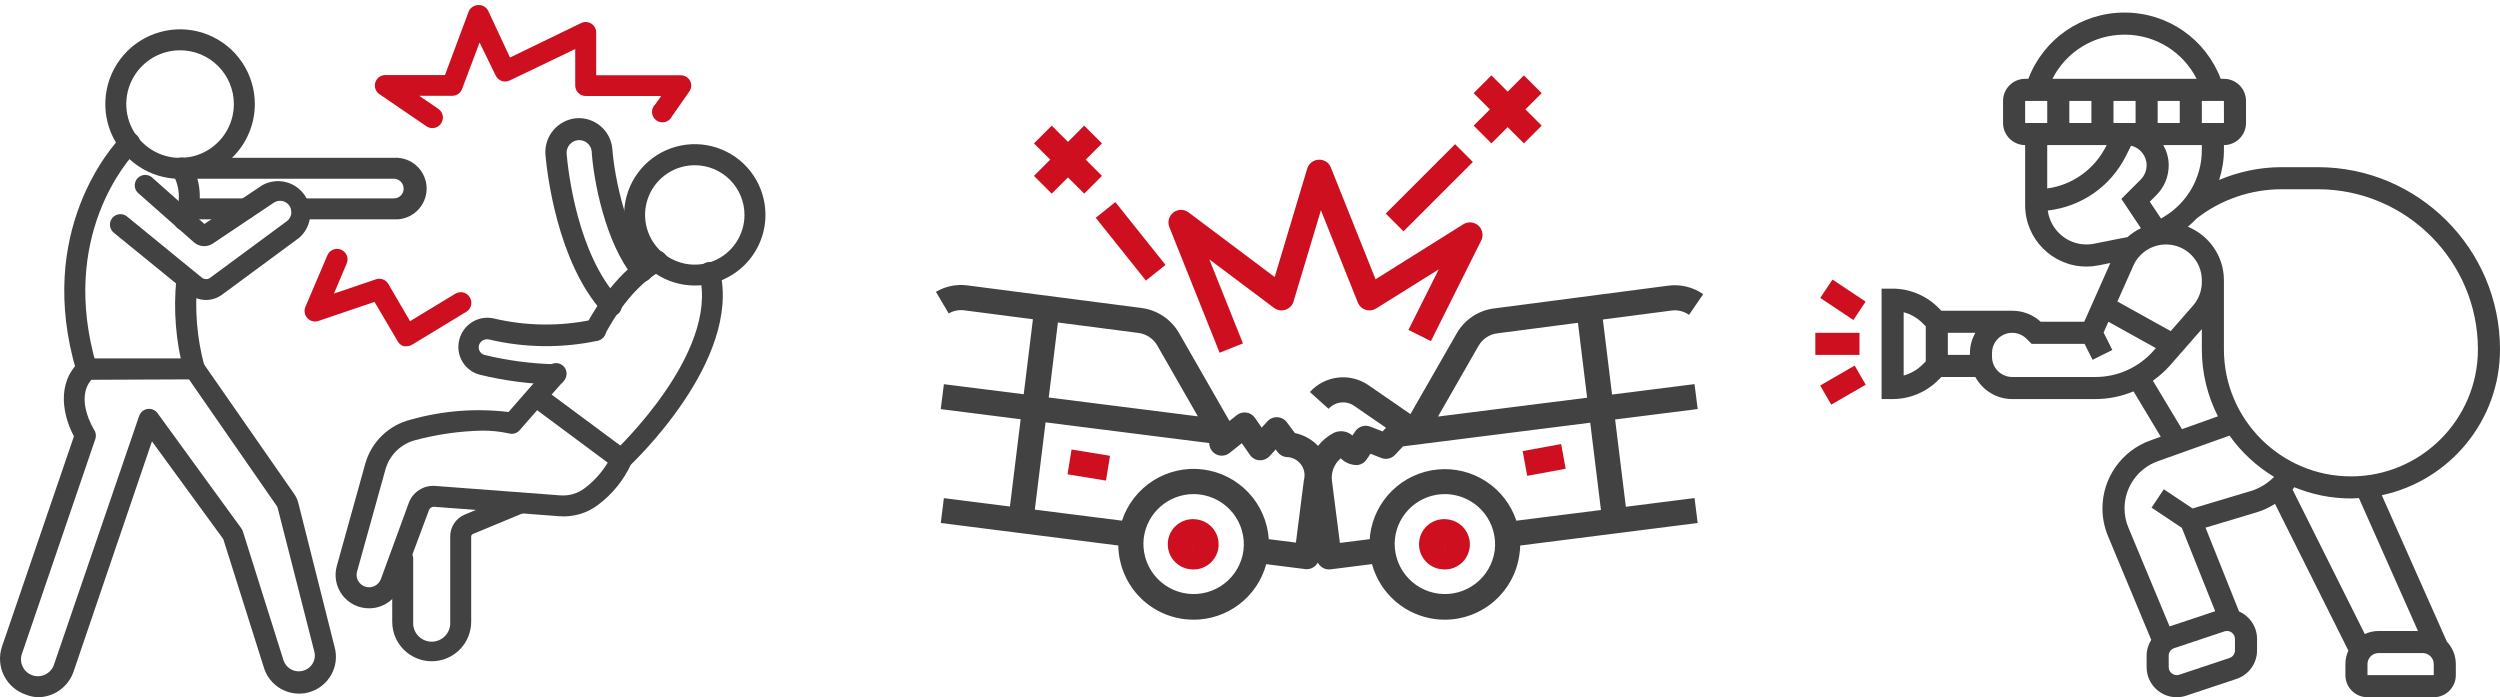 <svg width="398" height="111" viewBox="0 0 398 111" fill="none" xmlns="http://www.w3.org/2000/svg">
    <path d="M190.512 82.692C189.983 82.611 189.444 82.637 188.925 82.768C188.407 82.9 187.92 83.134 187.493 83.456C187.067 83.779 186.709 84.184 186.442 84.647C186.175 85.111 186.003 85.623 185.938 86.154C185.872 86.685 185.913 87.223 186.059 87.738C186.205 88.252 186.453 88.732 186.788 89.15C187.122 89.567 187.537 89.912 188.008 90.166C188.479 90.42 188.996 90.577 189.528 90.628C189.695 90.65 189.863 90.66 190.032 90.66C191.047 90.654 192.022 90.262 192.759 89.564C193.495 88.866 193.939 87.914 194 86.901C194.061 85.887 193.735 84.889 193.087 84.107C192.44 83.326 191.519 82.82 190.512 82.692ZM189.832 88.66L189.998 86.932L190.032 86.66L189.832 88.66Z" fill="#CD0F1F"/>
    <path d="M268.888 50.128L271.152 46.832C269.535 45.704 267.555 45.221 265.6 45.476L237.906 49.094C236.671 49.242 235.487 49.676 234.449 50.362C233.411 51.048 232.547 51.966 231.926 53.044L224.542 65.926L217.848 61.312C216.426 60.337 214.698 59.91 212.985 60.112C211.273 60.313 209.691 61.129 208.534 62.408L211.506 65.086C212.011 64.526 212.703 64.169 213.452 64.081C214.201 63.992 214.956 64.179 215.578 64.606L220.652 68.102L220.106 68.684L218.148 67.918C217.725 67.752 217.258 67.735 216.824 67.87C216.39 68.005 216.014 68.283 215.76 68.66L215.308 69.336C214.913 68.986 214.424 68.758 213.902 68.68C213.38 68.602 212.846 68.677 212.366 68.896C211.385 69.407 210.521 70.118 209.83 70.982C208.838 69.946 207.555 69.236 206.15 68.946L204.864 67.22C204.688 66.984 204.462 66.791 204.202 66.652C203.943 66.514 203.656 66.435 203.362 66.42C203.068 66.402 202.773 66.451 202.5 66.563C202.227 66.675 201.983 66.847 201.786 67.066L200.86 68.078L199.786 66.522C199.63 66.296 199.43 66.105 199.197 65.96C198.965 65.815 198.705 65.719 198.433 65.679C198.162 65.638 197.886 65.654 197.621 65.725C197.356 65.796 197.109 65.921 196.894 66.092L195.73 67.02L187.694 53.004C187.073 51.929 186.213 51.012 185.18 50.323C184.147 49.635 182.969 49.194 181.738 49.034L154 45.434C152.266 45.211 150.507 45.571 149 46.456L151.032 49.904C151.776 49.468 152.643 49.292 153.498 49.404L164.442 50.824L162.976 62.764L150.268 61.164L149.764 65.132L162.488 66.744L160.78 80.636L150.266 79.304L149.77 83.26L178.034 86.844C178.073 89.741 179.161 92.525 181.097 94.681C183.032 96.836 185.684 98.217 188.56 98.566C189.052 98.626 189.548 98.656 190.044 98.656C192.671 98.652 195.223 97.785 197.308 96.187C199.393 94.59 200.895 92.351 201.582 89.816L207.782 90.6C207.866 90.611 207.95 90.617 208.034 90.616C208.396 90.615 208.752 90.516 209.062 90.329C209.372 90.142 209.626 89.874 209.796 89.554C209.961 89.883 210.215 90.16 210.528 90.355C210.841 90.549 211.201 90.654 211.57 90.656C211.654 90.657 211.738 90.651 211.822 90.64L218.422 89.806C219.048 92.106 220.345 94.168 222.148 95.729C223.951 97.289 226.177 98.277 228.544 98.566C229.036 98.626 229.532 98.656 230.028 98.656C232.953 98.65 235.775 97.575 237.963 95.635C240.151 93.694 241.556 91.021 241.912 88.118C241.97 87.697 242.006 87.273 242.02 86.848L270.272 83.26L269.768 79.292L258.836 80.678L257.126 66.782L270.272 65.12L269.768 61.152L256.638 62.81L255.174 50.868L266.128 49.438C267.102 49.31 268.089 49.556 268.888 50.128ZM168.42 51.34L181.238 53.004C181.858 53.084 182.451 53.307 182.972 53.654C183.492 54 183.925 54.462 184.238 55.004L190.7 66.282L166.96 63.282L168.42 51.34ZM197.96 87.634C197.681 89.722 196.589 91.615 194.922 92.903C193.255 94.191 191.147 94.77 189.057 94.513C186.966 94.257 185.061 93.186 183.754 91.533C182.448 89.881 181.847 87.78 182.08 85.686C182.317 83.75 183.254 81.968 184.713 80.674C186.172 79.38 188.054 78.664 190.004 78.66C190.334 78.66 190.664 78.68 190.992 78.72C192.035 78.848 193.042 79.18 193.957 79.697C194.871 80.214 195.675 80.906 196.322 81.734C196.969 82.562 197.447 83.509 197.728 84.521C198.009 85.533 198.088 86.591 197.96 87.634ZM207.574 76.46L206.31 86.38L201.99 85.834C201.802 83.057 200.654 80.432 198.744 78.408C196.833 76.384 194.279 75.087 191.517 74.739C188.756 74.391 185.959 75.014 183.606 76.501C181.254 77.988 179.491 80.246 178.62 82.89L164.744 81.132L166.454 67.238L192.512 70.536V70.63C192.528 70.999 192.646 71.355 192.853 71.661C193.059 71.967 193.346 72.209 193.682 72.362C194.017 72.515 194.389 72.572 194.755 72.526C195.121 72.481 195.467 72.336 195.756 72.106L197.7 70.558L198.982 72.416C199.153 72.664 199.377 72.87 199.639 73.019C199.9 73.168 200.192 73.255 200.492 73.276C200.791 73.293 201.091 73.243 201.369 73.132C201.648 73.021 201.898 72.85 202.104 72.632L203.092 71.554L203.406 71.976C203.567 72.191 203.769 72.372 204.001 72.507C204.233 72.643 204.49 72.73 204.756 72.764C205.207 72.759 205.653 72.86 206.059 73.058C206.464 73.257 206.818 73.547 207.092 73.906C207.365 74.264 207.551 74.682 207.635 75.126C207.719 75.569 207.698 76.026 207.574 76.46ZM235.396 55.034C235.708 54.495 236.142 54.036 236.663 53.694C237.184 53.352 237.777 53.136 238.396 53.064L251.208 51.39L252.67 63.316L228.928 66.316L235.396 55.034ZM237.96 87.634C237.681 89.722 236.589 91.615 234.922 92.903C233.255 94.191 231.147 94.77 229.057 94.513C226.966 94.257 225.061 93.186 223.754 91.533C222.448 89.881 221.846 87.78 222.08 85.686C222.317 83.75 223.254 81.968 224.713 80.674C226.172 79.38 228.054 78.664 230.004 78.66C230.334 78.66 230.664 78.68 230.992 78.72C232.035 78.848 233.042 79.18 233.957 79.697C234.871 80.214 235.675 80.906 236.322 81.734C236.969 82.562 237.447 83.509 237.728 84.521C238.009 85.533 238.088 86.591 237.96 87.634ZM241.404 82.894C240.544 80.312 238.832 78.099 236.548 76.619C234.265 75.138 231.546 74.478 228.838 74.745C226.13 75.013 223.593 76.194 221.644 78.093C219.695 79.992 218.45 82.498 218.112 85.198C218.086 85.41 218.08 85.622 218.064 85.834L213.312 86.434L212.044 76.522C211.964 75.859 212.05 75.187 212.294 74.566C212.539 73.945 212.934 73.394 213.444 72.964C213.792 73.316 214.209 73.593 214.668 73.777C215.127 73.961 215.619 74.049 216.114 74.036C216.403 74.004 216.682 73.909 216.93 73.759C217.179 73.608 217.392 73.405 217.554 73.164L218.178 72.236L219.902 72.91C220.274 73.056 220.682 73.087 221.072 72.999C221.462 72.911 221.816 72.708 222.09 72.416L223.362 71.06L253.162 67.296L254.872 81.194L241.404 82.894Z" fill="#434242"/>
    <path d="M230.512 82.692C229.983 82.611 229.444 82.637 228.925 82.768C228.407 82.9 227.92 83.134 227.493 83.456C227.067 83.779 226.709 84.184 226.442 84.647C226.175 85.111 226.003 85.623 225.938 86.154C225.872 86.685 225.913 87.223 226.059 87.738C226.205 88.252 226.453 88.732 226.788 89.15C227.122 89.567 227.537 89.912 228.008 90.166C228.479 90.42 228.996 90.577 229.528 90.628C229.695 90.65 229.863 90.66 230.032 90.66C231.047 90.654 232.022 90.262 232.759 89.564C233.495 88.866 233.939 87.914 234 86.901C234.061 85.887 233.735 84.889 233.087 84.107C232.44 83.326 231.519 82.82 230.512 82.692ZM229.832 88.66L229.998 86.932L230.032 86.66L229.832 88.66Z" fill="#CD0F1F"/>
    <path d="M194.162 56.158L197.878 54.67L192.526 41.292L202.82 49.014C203.077 49.207 203.378 49.336 203.696 49.388C204.014 49.44 204.339 49.414 204.645 49.314C204.951 49.213 205.228 49.04 205.453 48.809C205.678 48.578 205.843 48.297 205.936 47.988L210.29 33.474L216.162 48.158C216.271 48.43 216.438 48.674 216.651 48.874C216.865 49.075 217.12 49.225 217.398 49.316C217.677 49.407 217.971 49.435 218.262 49.4C218.552 49.364 218.832 49.265 219.08 49.11L229.054 42.876L224.22 52.52L227.8 54.308L235.8 38.308C235.999 37.918 236.065 37.473 235.986 37.041C235.908 36.61 235.69 36.216 235.366 35.921C235.043 35.626 234.631 35.445 234.194 35.406C233.757 35.368 233.32 35.474 232.95 35.708L218.988 44.46L211.878 26.68C211.73 26.29 211.461 25.957 211.111 25.732C210.76 25.506 210.346 25.399 209.93 25.426C209.515 25.445 209.117 25.592 208.79 25.847C208.463 26.102 208.223 26.453 208.104 26.85L202.928 44.104L189.22 33.814C188.871 33.551 188.445 33.41 188.008 33.412C187.572 33.414 187.148 33.559 186.801 33.825C186.454 34.091 186.204 34.463 186.089 34.884C185.973 35.305 185.999 35.753 186.162 36.158L194.162 56.158Z" fill="#CD0F1F"/>
    <path d="M167.434 30.828L170.02 28.242L172.606 30.828L175.434 28L172.848 25.414L175.434 22.828L172.606 20L170.02 22.586L167.434 20L164.606 22.828L167.192 25.414L164.606 28L167.434 30.828Z" fill="#CD0F1F"/>
    <path d="M177.562 32.172L174.438 34.668L182.429 44.67L185.553 42.174L177.562 32.172Z" fill="#CD0F1F"/>
    <path d="M231.65 22.956L220.605 34.001L223.434 36.829L234.479 25.784L231.65 22.956Z" fill="#CD0F1F"/>
    <path d="M237.434 22.828L240.02 20.242L242.606 22.828L245.434 20L242.848 17.414L245.434 14.828L242.606 12L240.02 14.586L237.434 12L234.606 14.828L237.192 17.414L234.606 20L237.434 22.828Z" fill="#CD0F1F"/>
    <path d="M170.592 71.562L169.948 75.51L176.073 76.51L176.717 72.562L170.592 71.562Z" fill="#CD0F1F"/>
    <path d="M248.533 70.692L242.407 71.817L243.13 75.752L249.255 74.626L248.533 70.692Z" fill="#CD0F1F"/>
    <path d="M398 55.621C398 39.626 384.987 26.613 368.992 26.613H363.21C359.796 26.613 356.415 27.325 353.289 28.647C353.767 27.132 354.049 25.548 354.049 23.925V23.097C355.988 23.097 357.565 21.52 357.565 19.581V16.065C357.565 14.125 355.988 12.549 354.049 12.549H353.54C351.121 6.202 345.093 2 338.226 2C331.361 2 325.33 6.2 322.913 12.548H322.403C320.464 12.548 318.887 14.125 318.887 16.064V19.581C318.887 21.52 320.464 23.097 322.403 23.097V32.678C322.403 38.059 326.779 42.435 332.16 42.435C332.804 42.435 333.446 42.372 334.073 42.247L335.968 41.867L331.809 51.225H324.88C323.639 50.09 322.039 49.467 320.344 49.467H309.068L308.553 48.952C306.644 47.045 304.003 45.951 301.306 45.951H299.548V63.532H301.306C304.003 63.532 306.644 62.438 308.551 60.531L309.066 60.016H314.467C315.612 62.099 317.802 63.532 320.343 63.532H333.602C335.706 63.532 337.758 63.096 339.658 62.306L343.992 69.528L342.326 70.125C337.771 71.748 334.71 76.092 334.71 80.928C334.71 82.449 335.007 83.935 335.592 85.343L342.479 101.865C342.015 102.607 341.742 103.47 341.742 104.39V106.216C341.742 108.853 343.889 111 346.526 111C347.037 111 347.544 110.917 348.038 110.754L356.053 108.082C358.008 107.431 359.323 105.606 359.323 103.544V101.718C359.323 99.763 358.141 98.084 356.457 97.344L351.12 84.002L359.34 81.537C360.355 81.233 361.292 80.761 362.183 80.218L373.858 103.57C373.561 104.23 373.387 104.956 373.387 105.726V107.484C373.387 109.423 374.964 111 376.903 111H387.452C389.391 111 390.968 109.423 390.968 107.484V105.726C390.968 104.338 390.419 103.085 389.54 102.143L379.183 78.836C389.918 76.565 398 67.022 398 55.621ZM363.21 30.129H368.992C383.048 30.129 394.484 41.565 394.484 55.621C394.484 66.769 385.414 75.839 374.266 75.839C363.118 75.839 354.048 66.769 354.048 55.621V44.907V44.621C354.048 40.769 351.668 37.471 348.305 36.094C348.802 35.681 349.275 35.243 349.715 34.774C353.553 31.778 358.343 30.129 363.21 30.129ZM345.576 52.713L337.092 47.998L339.622 42.305C340.536 40.248 342.582 38.919 344.831 38.919C347.974 38.919 350.532 41.477 350.532 44.621V44.907C350.532 46.289 350.031 47.622 349.121 48.662L345.576 52.713ZM350.532 23.925C350.532 28.221 348.243 32.265 344.558 34.477L344.034 34.791L342.248 32.11L343.289 31.069C344.558 29.8 345.258 28.109 345.258 26.31C345.258 25.141 344.931 24.056 344.404 23.096H350.532L350.532 23.925ZM332.952 16.065V19.581H329.436V16.065H332.952ZM343.5 19.581V16.065H347.016V19.581H343.5ZM339.984 19.581H338.528H338.226H336.468V16.065H339.984V19.581ZM354.052 19.581H350.532V16.065H354.048L354.052 19.581ZM338.226 5.516C343.156 5.516 347.535 8.271 349.704 12.548H326.747C328.917 8.271 333.298 5.516 338.226 5.516ZM322.403 16.065H325.919V19.581H322.403V16.065ZM335.381 23.097L335.309 23.239C333.449 26.956 329.947 29.444 325.917 30.006V23.097H335.381ZM333.382 38.8C332.985 38.879 332.572 38.919 332.161 38.919C329.007 38.919 326.419 36.558 326.004 33.517C331.34 32.907 336.007 29.704 338.456 24.811L339.267 23.19C340.682 23.526 341.742 24.793 341.742 26.311C341.742 27.156 341.399 27.986 340.801 28.584L337.721 31.664L340.831 36.328C340.065 36.697 339.351 37.169 338.715 37.733L333.382 38.8ZM313.613 56.5H310.097V52.984H314.467C313.94 53.944 313.613 55.029 313.613 56.198L313.613 56.5ZM306.581 57.53L306.066 58.045C305.234 58.877 304.191 59.471 303.064 59.779V49.705C304.191 50.013 305.234 50.609 306.066 51.438L306.581 51.953V57.53ZM320.343 60.016C318.571 60.016 317.129 58.574 317.129 56.802V56.197C317.129 54.425 318.571 52.984 320.343 52.984C321.188 52.984 322.018 53.326 322.616 53.924L323.434 54.742H331.865L333.138 57.286L336.283 55.712L334.896 52.938L335.659 51.222L343.21 55.417L342.865 55.811C340.527 58.485 337.152 60.016 333.602 60.016L320.343 60.016ZM342.741 60.609C343.746 59.895 344.683 59.074 345.51 58.128L350.532 52.39V55.621C350.532 59.457 351.467 63.07 353.09 66.28L347.37 68.323L342.741 60.609ZM355.806 103.546C355.806 104.093 355.458 104.576 354.94 104.75L346.93 107.419C346.114 107.691 345.256 107.052 345.258 106.218V104.39C345.258 103.843 345.606 103.36 346.125 103.186L354.135 100.517C354.265 100.475 354.405 100.452 354.539 100.452C355.239 100.452 355.806 101.019 355.806 101.719V103.546ZM358.333 78.168L349.062 80.949L344.477 77.892L342.528 80.817L347.347 84.029L352.658 97.305L345.397 99.725L338.839 83.991C338.431 83.013 338.226 81.983 338.226 80.928C338.226 77.574 340.348 74.562 343.507 73.433L354.941 69.349C356.828 71.997 359.243 74.233 362.033 75.921C361.007 76.957 359.746 77.744 358.333 78.168ZM376.903 107.484V105.726C376.903 104.755 377.691 103.968 378.661 103.968H385.693C386.664 103.968 387.452 104.755 387.452 105.726L387.455 107.484H376.903ZM384.941 100.452H378.661C377.879 100.452 377.144 100.633 376.476 100.94L364.973 77.934C365.075 77.82 365.157 77.687 365.256 77.569C368.037 78.713 371.077 79.355 374.266 79.355C374.695 79.355 375.113 79.313 375.537 79.29L384.941 100.452Z" fill="#434242"/>
    <path d="M289 52.984H296.032V56.5H289V52.984Z" fill="#CD0F1F"/>
    <path d="M289.783 47.428L291.734 44.502L297.009 48.021L295.057 50.947L289.783 47.428Z" fill="#CD0F1F"/>
    <path d="M295.262 58.203L297.021 61.249L291.529 64.419L289.771 61.373L295.262 58.203Z" fill="#CD0F1F"/>
    <path d="M6.028 111C5.387 110.973 4.754 110.838 4.158 110.599C3.4 110.352 2.699 109.957 2.095 109.437C1.491 108.917 0.996 108.282 0.639 107.569C0.282 106.857 0.069 106.08 0.014 105.285C-0.041 104.49 0.063 103.691 0.318 102.936L11.771 69.462C10.185 66.507 8.75 61.114 12.74 57.475C13.049 57.202 13.447 57.054 13.858 57.057H30.954C31.224 57.058 31.489 57.123 31.727 57.248C31.965 57.373 32.17 57.554 32.323 57.775L46.815 78.611C47.149 79.077 47.387 79.605 47.516 80.164L53.259 102.97C53.682 104.466 53.493 106.069 52.734 107.427C51.975 108.784 50.707 109.784 49.211 110.207C47.714 110.63 46.111 110.441 44.754 109.682C43.396 108.922 42.396 107.655 41.973 106.158L35.546 85.823L24.193 70.263L11.738 106.843C11.342 108.047 10.578 109.096 9.554 109.842C8.529 110.588 7.296 110.993 6.028 111ZM14.543 60.463C11.938 63.485 14.877 68.26 15.01 68.46C15.144 68.672 15.228 68.911 15.257 69.159C15.286 69.408 15.259 69.659 15.177 69.896L3.491 104.088C3.375 104.422 3.326 104.776 3.347 105.129C3.369 105.483 3.46 105.828 3.615 106.146C3.77 106.464 3.986 106.748 4.251 106.982C4.517 107.217 4.825 107.396 5.16 107.511C5.835 107.74 6.574 107.693 7.215 107.38C7.856 107.068 8.348 106.514 8.583 105.841L22.156 66.206C22.257 65.92 22.434 65.666 22.668 65.472C22.902 65.279 23.185 65.153 23.486 65.108C23.787 65.063 24.094 65.102 24.374 65.219C24.655 65.336 24.898 65.527 25.078 65.772L38.434 84.137C38.538 84.278 38.617 84.437 38.668 84.605L45.145 105.157C45.347 105.742 45.755 106.233 46.292 106.54C46.83 106.848 47.461 106.949 48.067 106.826C48.406 106.756 48.728 106.619 49.015 106.425C49.301 106.23 49.547 105.98 49.737 105.691C49.92 105.401 50.041 105.076 50.093 104.737C50.145 104.398 50.126 104.052 50.037 103.721L44.227 80.948C44.19 80.779 44.115 80.619 44.01 80.481L30.086 60.396L14.543 60.463Z" fill="#434242"/>
    <path d="M13.858 60.38C13.486 60.395 13.119 60.284 12.816 60.066C12.514 59.849 12.293 59.536 12.188 59.178C5.51 36.789 17.932 23.166 19.367 21.68C19.515 21.503 19.697 21.359 19.903 21.256C20.108 21.153 20.333 21.094 20.562 21.082C20.792 21.07 21.022 21.106 21.237 21.187C21.452 21.267 21.648 21.392 21.813 21.552C21.978 21.712 22.108 21.905 22.195 22.118C22.282 22.331 22.324 22.559 22.319 22.789C22.313 23.019 22.26 23.245 22.163 23.454C22.066 23.662 21.927 23.848 21.755 24C20.469 25.336 9.3 37.657 15.377 58.243C15.502 58.666 15.454 59.12 15.245 59.508C15.035 59.896 14.681 60.185 14.259 60.313C14.129 60.353 13.994 60.376 13.858 60.38Z" fill="#434242"/>
    <path d="M30.954 60.396C30.584 60.412 30.219 60.304 29.916 60.09C29.614 59.875 29.392 59.566 29.285 59.211C27.986 54.395 27.578 49.382 28.083 44.419C28.107 44.2 28.174 43.987 28.28 43.794C28.386 43.601 28.529 43.43 28.701 43.292C28.874 43.154 29.071 43.051 29.283 42.99C29.495 42.928 29.717 42.909 29.936 42.933C30.155 42.957 30.367 43.024 30.561 43.13C30.754 43.237 30.925 43.38 31.063 43.552C31.201 43.724 31.303 43.922 31.365 44.133C31.427 44.345 31.446 44.567 31.422 44.786C30.975 49.302 31.354 53.862 32.54 58.243C32.665 58.666 32.617 59.12 32.408 59.508C32.198 59.896 31.844 60.185 31.422 60.313C31.271 60.363 31.113 60.391 30.954 60.396Z" fill="#434242"/>
    <path d="M32.825 47.758C31.815 47.758 30.836 47.41 30.053 46.773L18.183 37.106C18 36.972 17.847 36.803 17.732 36.608C17.617 36.413 17.543 36.197 17.514 35.973C17.485 35.748 17.502 35.52 17.564 35.303C17.626 35.085 17.732 34.883 17.875 34.707C18.017 34.531 18.194 34.387 18.395 34.282C18.595 34.176 18.814 34.113 19.04 34.096C19.266 34.078 19.492 34.106 19.707 34.179C19.921 34.252 20.118 34.367 20.286 34.519L32.157 44.219C32.344 44.359 32.573 44.436 32.808 44.436C33.043 44.436 33.271 44.359 33.459 44.219L45.68 35.203C46.051 34.919 46.298 34.503 46.369 34.04C46.439 33.578 46.327 33.107 46.056 32.726C45.785 32.344 45.377 32.083 44.918 31.997C44.458 31.911 43.983 32.007 43.593 32.265L33.876 38.776C33.422 39.076 32.883 39.218 32.34 39.182C31.797 39.146 31.281 38.933 30.871 38.575L22.14 30.862C21.951 30.726 21.793 30.551 21.676 30.349C21.559 30.148 21.486 29.924 21.461 29.693C21.435 29.461 21.459 29.227 21.529 29.005C21.6 28.783 21.716 28.578 21.871 28.404C22.025 28.23 22.214 28.09 22.426 27.993C22.638 27.896 22.868 27.845 23.1 27.842C23.333 27.839 23.564 27.885 23.778 27.977C23.992 28.069 24.185 28.204 24.343 28.375L32.541 35.654L41.74 29.493C42.848 28.871 44.147 28.682 45.387 28.961C46.627 29.24 47.719 29.969 48.453 31.006C49.188 32.043 49.512 33.316 49.364 34.578C49.215 35.84 48.605 37.002 47.65 37.841L35.429 46.856C34.681 47.43 33.767 47.746 32.825 47.758Z" fill="#434242"/>
    <path d="M29.302 36.689C29.003 36.684 28.71 36.604 28.45 36.455C28.078 36.23 27.809 35.868 27.7 35.447C27.591 35.026 27.651 34.579 27.866 34.201C28.335 33.134 28.537 31.968 28.456 30.805C28.375 29.641 28.012 28.515 27.398 27.523C27.197 27.127 27.161 26.667 27.299 26.244C27.437 25.822 27.737 25.471 28.133 25.269C28.529 25.068 28.989 25.032 29.412 25.17C29.835 25.308 30.185 25.608 30.387 26.004C31.255 27.492 31.742 29.172 31.803 30.893C31.864 32.615 31.498 34.325 30.737 35.871C30.59 36.12 30.38 36.327 30.128 36.47C29.876 36.614 29.591 36.689 29.302 36.689Z" fill="#434242"/>
    <path d="M28.667 28.475C26.313 28.475 24.011 27.777 22.054 26.469C20.096 25.161 18.57 23.302 17.669 21.127C16.768 18.951 16.533 16.558 16.992 14.249C17.451 11.94 18.585 9.819 20.25 8.154C21.915 6.489 24.036 5.355 26.345 4.896C28.654 4.437 31.047 4.672 33.222 5.573C35.398 6.474 37.257 8 38.565 9.958C39.873 11.915 40.571 14.217 40.571 16.571C40.566 19.727 39.311 22.752 37.079 24.983C34.848 27.215 31.823 28.471 28.667 28.475ZM28.667 8.006C26.973 8.006 25.317 8.509 23.909 9.45C22.5 10.391 21.402 11.729 20.754 13.293C20.106 14.858 19.936 16.581 20.267 18.242C20.597 19.903 21.413 21.43 22.611 22.627C23.809 23.825 25.335 24.641 26.996 24.971C28.657 25.302 30.38 25.132 31.945 24.484C33.51 23.836 34.847 22.738 35.788 21.329C36.729 19.921 37.232 18.265 37.232 16.571C37.232 14.3 36.329 12.121 34.723 10.515C33.117 8.909 30.939 8.006 28.667 8.006Z" fill="#434242"/>
    <path d="M39.102 34.919H29.902C29.46 34.919 29.035 34.743 28.722 34.43C28.409 34.117 28.233 33.693 28.233 33.25C28.233 32.807 28.409 32.382 28.722 32.069C29.035 31.756 29.46 31.58 29.902 31.58H39.102C39.544 31.58 39.969 31.756 40.282 32.069C40.595 32.382 40.771 32.807 40.771 33.25C40.771 33.693 40.595 34.117 40.282 34.43C39.969 34.743 39.544 34.919 39.102 34.919Z" fill="#434242"/>
    <path d="M62.725 34.919H48.033C47.59 34.919 47.166 34.743 46.853 34.43C46.54 34.117 46.364 33.693 46.364 33.25C46.364 32.807 46.54 32.382 46.853 32.069C47.166 31.756 47.59 31.58 48.033 31.58H62.725C62.928 31.58 63.13 31.54 63.317 31.462C63.504 31.384 63.674 31.269 63.817 31.125C63.96 30.98 64.073 30.809 64.149 30.62C64.225 30.432 64.263 30.231 64.261 30.028C64.261 29.611 64.096 29.212 63.802 28.918C63.507 28.623 63.108 28.458 62.692 28.458H28.65C28.207 28.458 27.783 28.282 27.47 27.969C27.156 27.656 26.98 27.231 26.98 26.789C26.98 26.346 27.156 25.921 27.47 25.608C27.783 25.295 28.207 25.119 28.65 25.119H62.725C63.393 25.08 64.061 25.178 64.69 25.407C65.318 25.635 65.893 25.99 66.379 26.449C66.866 26.907 67.253 27.461 67.518 28.075C67.783 28.689 67.92 29.351 67.92 30.019C67.92 30.688 67.783 31.349 67.518 31.963C67.253 32.578 66.866 33.131 66.379 33.59C65.893 34.049 65.318 34.403 64.69 34.632C64.061 34.86 63.393 34.958 62.725 34.919Z" fill="#434242"/>
    <path d="M68.736 105.273C67.066 105.273 65.465 104.61 64.285 103.43C63.105 102.25 62.441 100.649 62.441 98.979V88.962C62.441 88.519 62.617 88.095 62.93 87.781C63.243 87.468 63.668 87.293 64.111 87.293C64.554 87.293 64.978 87.468 65.291 87.781C65.605 88.095 65.781 88.519 65.781 88.962V98.979C65.75 99.385 65.803 99.793 65.938 100.176C66.072 100.56 66.284 100.913 66.561 101.211C66.837 101.509 67.172 101.747 67.545 101.91C67.918 102.072 68.32 102.156 68.727 102.156C69.134 102.156 69.536 102.072 69.909 101.91C70.282 101.747 70.617 101.509 70.894 101.211C71.17 100.913 71.382 100.56 71.517 100.176C71.651 99.793 71.704 99.385 71.674 98.979V85.406C71.673 84.66 71.892 83.931 72.305 83.309C72.718 82.689 73.306 82.204 73.995 81.917L82.042 78.578C82.451 78.405 82.913 78.402 83.325 78.57C83.736 78.737 84.064 79.061 84.237 79.471C84.41 79.88 84.413 80.342 84.245 80.754C84.078 81.165 83.754 81.493 83.344 81.666L75.297 85.005C75.213 85.039 75.142 85.096 75.091 85.171C75.04 85.245 75.013 85.333 75.013 85.423V98.979C75.013 100.646 74.352 102.244 73.175 103.424C71.999 104.604 70.402 105.269 68.736 105.273Z" fill="#434242"/>
    <path d="M58.769 96.842C57.944 96.848 57.13 96.661 56.391 96.298C55.651 95.934 55.006 95.403 54.507 94.747C54.008 94.091 53.669 93.328 53.516 92.518C53.363 91.708 53.401 90.873 53.626 90.081L58.151 73.819C58.631 72.114 59.554 70.567 60.827 69.335C62.1 68.103 63.677 67.231 65.397 66.807C70.452 65.376 75.74 64.961 80.957 65.589L87.267 58.376C87.56 58.042 87.973 57.837 88.416 57.808C88.859 57.778 89.296 57.925 89.63 58.218C89.964 58.51 90.169 58.923 90.198 59.366C90.228 59.809 90.081 60.246 89.789 60.58L87.819 62.817L99.956 71.816C100.257 72.038 100.475 72.354 100.575 72.714C100.675 73.074 100.651 73.458 100.507 73.803C99.331 76.391 97.522 78.641 95.248 80.347C93.475 81.705 91.263 82.359 89.037 82.184L69.12 80.681C68.939 80.668 68.759 80.715 68.608 80.814C68.457 80.914 68.344 81.061 68.285 81.232L63.761 93.353C63.387 94.376 62.708 95.26 61.815 95.885C60.922 96.509 59.858 96.843 58.769 96.842ZM76.649 68.56C73.125 68.643 69.622 69.142 66.215 70.046C65.068 70.326 64.016 70.904 63.166 71.722C62.315 72.54 61.697 73.569 61.373 74.704L56.849 90.966C56.703 91.464 56.76 91.999 57.007 92.455C57.254 92.912 57.671 93.252 58.167 93.403C58.657 93.554 59.186 93.513 59.646 93.286C60.105 93.059 60.461 92.665 60.639 92.184L65.079 80.063C65.389 79.219 65.966 78.497 66.722 78.009C67.478 77.521 68.372 77.293 69.27 77.359L89.188 78.861C90.588 78.975 91.98 78.565 93.094 77.709C94.56 76.602 95.801 75.225 96.751 73.652L85.514 65.305L82.726 68.494C82.523 68.726 82.26 68.897 81.965 68.988C81.67 69.08 81.356 69.088 81.057 69.011C79.611 68.688 78.131 68.537 76.649 68.56Z" fill="#434242"/>
    <path d="M88.386 61.231C84.346 61.139 80.327 60.612 76.399 59.662C75.268 59.372 74.292 58.66 73.671 57.673C73.05 56.685 72.831 55.497 73.06 54.353C73.258 53.293 73.821 52.336 74.65 51.647C75.479 50.958 76.523 50.581 77.601 50.58C77.938 50.585 78.273 50.624 78.603 50.696C83.761 51.916 89.125 51.984 94.313 50.897C94.532 50.837 94.761 50.822 94.986 50.851C95.211 50.88 95.428 50.954 95.625 51.067C95.822 51.18 95.995 51.331 96.134 51.511C96.272 51.691 96.374 51.896 96.433 52.115C96.492 52.335 96.508 52.563 96.479 52.789C96.449 53.014 96.376 53.231 96.263 53.428C96.15 53.625 95.999 53.798 95.819 53.936C95.639 54.075 95.434 54.177 95.214 54.236C89.45 55.469 83.483 55.395 77.751 54.019H77.484C77.186 54.022 76.897 54.128 76.669 54.32C76.441 54.512 76.286 54.777 76.232 55.071C76.175 55.379 76.236 55.698 76.403 55.964C76.57 56.23 76.83 56.424 77.133 56.506C80.826 57.404 84.604 57.902 88.403 57.992C88.846 57.992 89.27 58.168 89.583 58.481C89.896 58.794 90.072 59.219 90.072 59.662C90.072 60.105 89.896 60.529 89.583 60.842C89.27 61.155 88.846 61.331 88.403 61.331L88.386 61.231Z" fill="#434242"/>
    <path d="M94.781 54.236C94.527 54.237 94.275 54.18 94.046 54.069C93.849 53.973 93.672 53.838 93.526 53.674C93.381 53.509 93.269 53.318 93.198 53.11C93.126 52.902 93.097 52.682 93.111 52.463C93.124 52.243 93.181 52.029 93.278 51.832C93.445 51.481 97.452 43.484 103.746 40.145C103.94 40.023 104.157 39.943 104.384 39.909C104.61 39.875 104.841 39.888 105.062 39.947C105.283 40.006 105.49 40.11 105.669 40.252C105.849 40.394 105.997 40.572 106.105 40.774C106.212 40.975 106.278 41.197 106.296 41.425C106.315 41.654 106.286 41.883 106.212 42.1C106.138 42.316 106.02 42.515 105.866 42.685C105.712 42.854 105.525 42.989 105.316 43.083C99.957 45.888 96.317 53.234 96.284 53.301C96.146 53.582 95.932 53.818 95.666 53.984C95.401 54.149 95.094 54.236 94.781 54.236Z" fill="#434242"/>
    <path d="M98.888 74.821C98.553 74.82 98.227 74.719 97.951 74.53C97.675 74.341 97.462 74.074 97.34 73.762C97.218 73.451 97.192 73.11 97.265 72.784C97.339 72.458 97.508 72.161 97.753 71.933C97.92 71.766 114.448 56.273 111.376 43.868C111.309 43.65 111.287 43.421 111.311 43.194C111.336 42.968 111.407 42.748 111.519 42.55C111.632 42.352 111.784 42.179 111.966 42.041C112.148 41.904 112.356 41.806 112.578 41.752C112.799 41.698 113.03 41.691 113.254 41.729C113.479 41.768 113.693 41.852 113.884 41.977C114.075 42.102 114.238 42.264 114.364 42.455C114.49 42.645 114.575 42.859 114.615 43.083C118.071 57.374 100.758 73.686 100.023 74.37C99.715 74.659 99.31 74.82 98.888 74.821Z" fill="#434242"/>
    <path d="M110.625 45.454C108.399 45.457 106.221 44.8 104.369 43.566C102.516 42.331 101.071 40.575 100.217 38.519C99.363 36.463 99.137 34.2 99.57 32.016C100.002 29.832 101.072 27.826 102.645 26.25C104.218 24.675 106.223 23.602 108.407 23.166C110.59 22.731 112.853 22.953 114.91 23.804C116.968 24.655 118.726 26.097 119.963 27.948C121.2 29.799 121.861 31.975 121.861 34.201C121.861 37.183 120.678 40.042 118.571 42.152C116.464 44.262 113.606 45.45 110.625 45.454ZM110.625 26.305C109.058 26.301 107.526 26.763 106.222 27.631C104.918 28.5 103.901 29.735 103.3 31.182C102.699 32.629 102.541 34.221 102.846 35.758C103.151 37.294 103.905 38.706 105.012 39.814C106.12 40.922 107.532 41.676 109.068 41.98C110.605 42.285 112.198 42.127 113.644 41.526C115.091 40.925 116.327 39.908 117.195 38.604C118.063 37.3 118.525 35.768 118.522 34.201C118.517 32.108 117.684 30.102 116.204 28.622C114.724 27.142 112.718 26.309 110.625 26.305Z" fill="#434242"/>
    <path d="M97.202 50.262C96.969 50.262 96.739 50.212 96.526 50.117C96.313 50.023 96.123 49.884 95.966 49.711C88.704 41.714 87.085 27.473 86.834 24.668C86.718 23.25 87.164 21.842 88.076 20.749C88.987 19.656 90.293 18.965 91.709 18.825C93.123 18.709 94.526 19.16 95.609 20.076C96.692 20.994 97.367 22.303 97.486 23.717C97.836 28.425 99.773 37.54 103.529 42.082C103.617 42.198 103.695 42.32 103.763 42.449C103.917 42.767 103.967 43.126 103.904 43.474C103.841 43.822 103.669 44.142 103.413 44.386C103.1 44.697 102.677 44.871 102.236 44.871C101.794 44.871 101.371 44.697 101.059 44.386C100.989 44.321 100.927 44.248 100.875 44.169C96.334 38.609 94.481 28.625 94.197 24.134C94.176 23.871 94.103 23.615 93.982 23.381C93.861 23.147 93.695 22.939 93.493 22.77C93.291 22.6 93.057 22.473 92.805 22.395C92.554 22.316 92.289 22.289 92.026 22.314C91.499 22.365 91.013 22.621 90.672 23.027C90.332 23.433 90.165 23.956 90.207 24.485C90.44 27.106 91.876 40.379 98.554 47.591C98.85 47.919 99.004 48.351 98.982 48.792C98.96 49.233 98.764 49.648 98.437 49.945C98.084 50.21 97.639 50.324 97.202 50.262Z" fill="#434242"/>
    <path d="M68.836 20.394C68.503 20.395 68.178 20.296 67.901 20.11L60.388 14.985C60.097 14.782 59.879 14.491 59.764 14.155C59.649 13.819 59.645 13.456 59.751 13.117C59.857 12.778 60.068 12.482 60.354 12.272C60.639 12.061 60.985 11.947 61.34 11.947H70.84L74.579 1.929C74.688 1.616 74.888 1.343 75.152 1.144C75.417 0.945 75.734 0.829 76.065 0.811C76.406 0.777 76.749 0.848 77.047 1.015C77.346 1.182 77.586 1.437 77.735 1.746L81.191 9.158L92.527 3.666C92.782 3.544 93.064 3.489 93.347 3.506C93.629 3.524 93.903 3.612 94.141 3.764C94.38 3.916 94.576 4.126 94.711 4.375C94.846 4.623 94.916 4.902 94.914 5.185V11.98H108.404C108.708 11.982 109.005 12.068 109.264 12.226C109.523 12.385 109.734 12.612 109.873 12.881C110.002 13.145 110.06 13.439 110.039 13.732C110.019 14.025 109.921 14.308 109.756 14.551L106.985 18.508C106.882 18.732 106.73 18.93 106.541 19.088C106.352 19.247 106.131 19.362 105.892 19.424C105.654 19.487 105.404 19.496 105.162 19.45C104.919 19.405 104.69 19.306 104.49 19.162C104.29 19.017 104.125 18.831 104.006 18.614C103.887 18.398 103.818 18.159 103.802 17.913C103.787 17.666 103.826 17.42 103.918 17.191C104.009 16.962 104.15 16.756 104.33 16.588L105.265 15.286H93.245C92.802 15.286 92.377 15.11 92.064 14.796C91.751 14.483 91.575 14.059 91.575 13.616V7.806L81.141 12.815C80.744 13.005 80.288 13.031 79.872 12.887C79.457 12.743 79.114 12.441 78.92 12.047L76.349 6.771L73.561 14.167C73.442 14.486 73.227 14.762 72.947 14.956C72.666 15.15 72.333 15.253 71.992 15.252H66.749L69.771 17.322C69.953 17.445 70.109 17.602 70.231 17.785C70.352 17.968 70.436 18.174 70.478 18.389C70.52 18.605 70.519 18.826 70.475 19.042C70.431 19.257 70.345 19.461 70.222 19.643C70.071 19.873 69.865 20.061 69.623 20.192C69.382 20.324 69.111 20.393 68.836 20.394Z" fill="#CD0F1F"/>
    <path d="M64.695 55.121C64.557 55.137 64.417 55.137 64.278 55.121C64.056 55.052 63.851 54.938 63.675 54.786C63.5 54.633 63.358 54.446 63.26 54.236L59.62 48.059L50.688 51.097C50.383 51.199 50.056 51.21 49.745 51.13C49.434 51.05 49.153 50.882 48.935 50.646C48.715 50.411 48.569 50.117 48.513 49.8C48.456 49.483 48.493 49.157 48.618 48.86L52.124 40.629C52.211 40.427 52.337 40.244 52.495 40.091C52.653 39.938 52.84 39.817 53.045 39.736C53.25 39.656 53.469 39.617 53.689 39.621C53.909 39.625 54.126 39.672 54.328 39.761C54.732 39.937 55.05 40.266 55.212 40.676C55.375 41.085 55.369 41.543 55.196 41.948L53.159 46.74L59.837 44.469C60.202 44.343 60.6 44.347 60.962 44.481C61.324 44.615 61.629 44.87 61.824 45.204L65.28 51.13L72.492 46.756C72.869 46.528 73.321 46.457 73.749 46.56C74.178 46.664 74.548 46.932 74.779 47.307C75.018 47.679 75.099 48.131 75.005 48.563C74.911 48.995 74.65 49.372 74.278 49.611L65.614 54.87C65.338 55.041 65.019 55.128 64.695 55.121Z" fill="#CD0F1F"/>
</svg>

